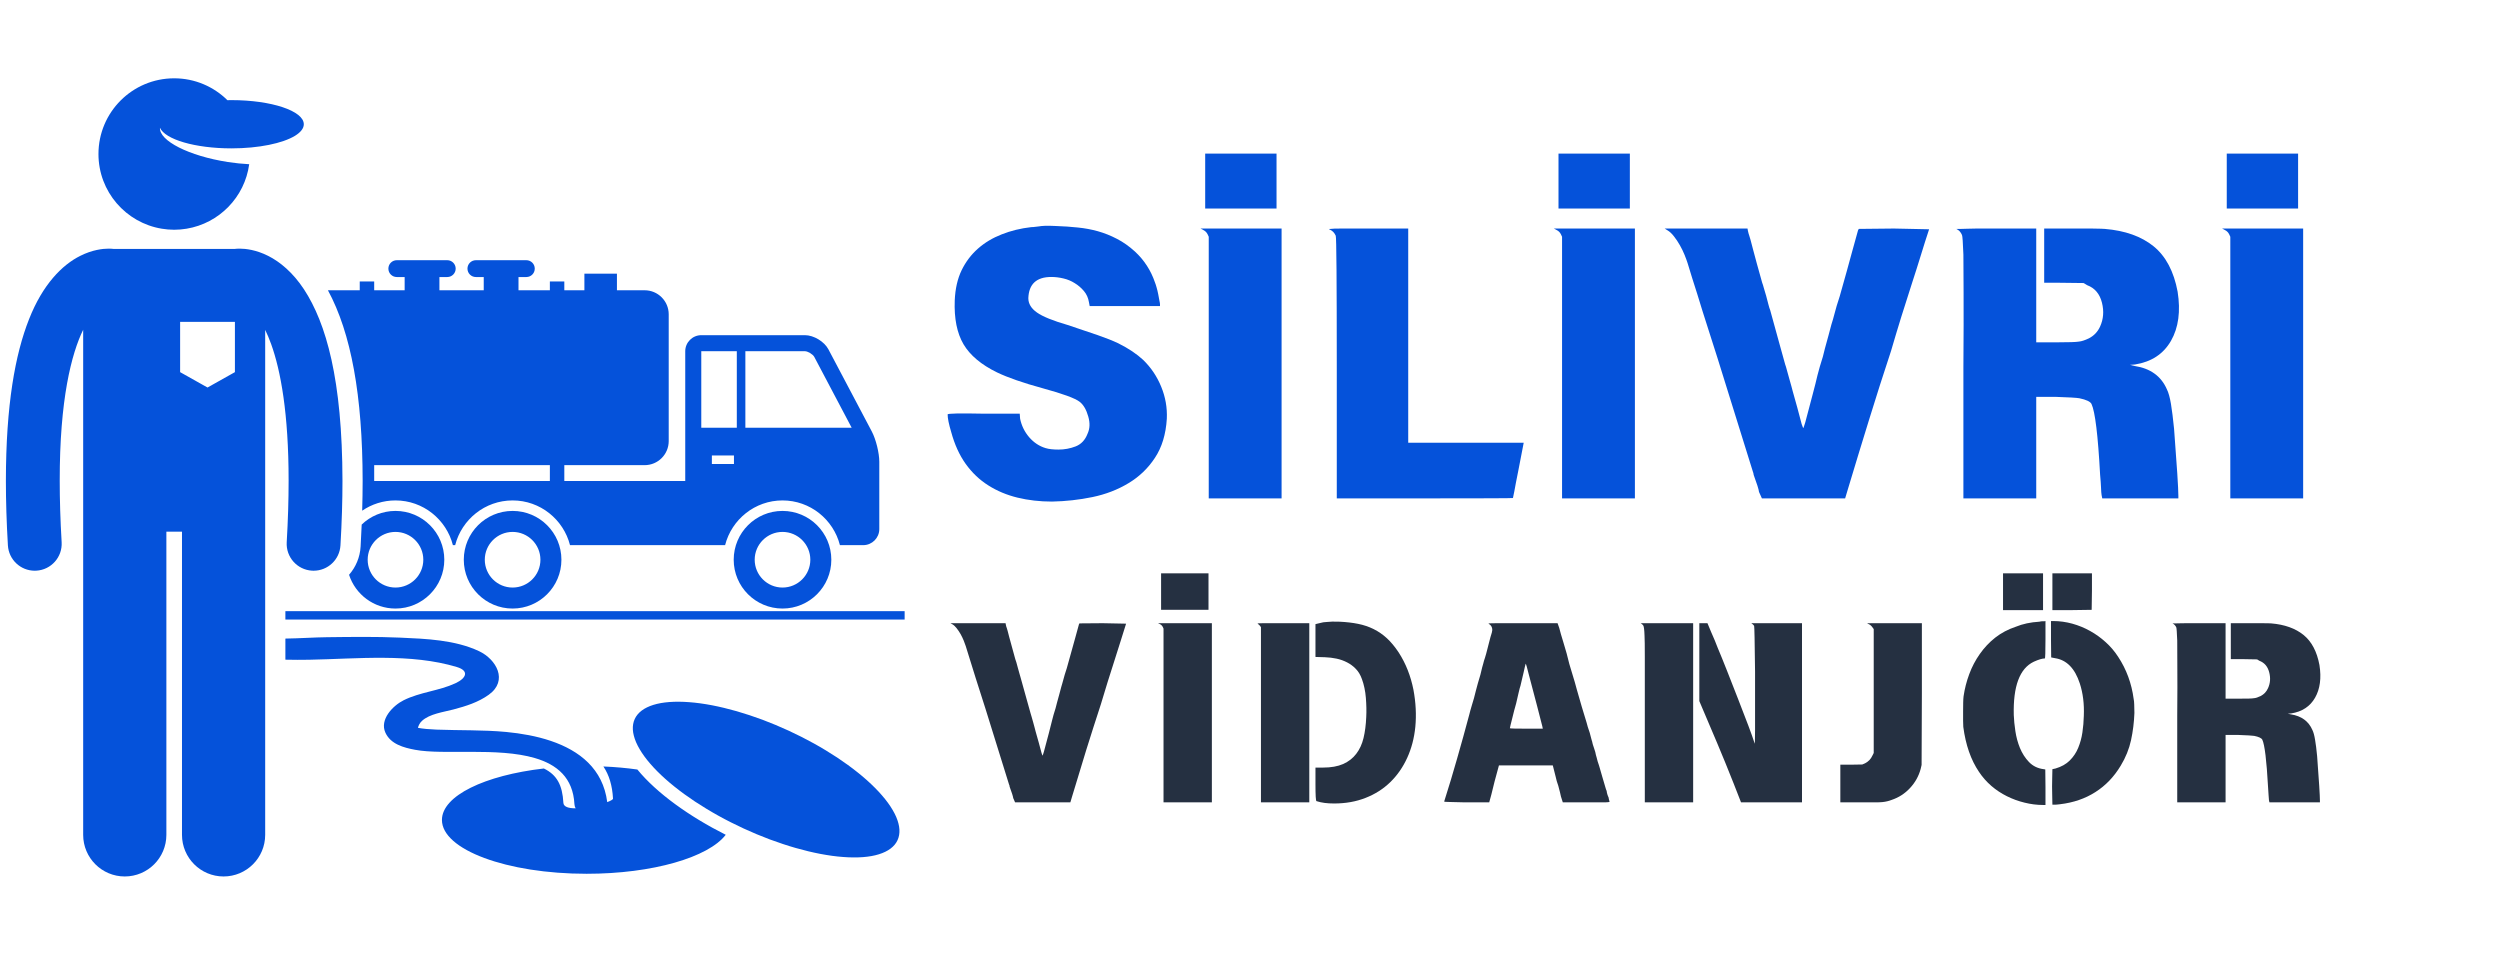 <svg xmlns="http://www.w3.org/2000/svg" xmlns:xlink="http://www.w3.org/1999/xlink" width="557" zoomAndPan="magnify" viewBox="0 0 417.75 161.25" height="215" preserveAspectRatio="xMidYMid meet" version="1.0"><defs><g/><clipPath id="554ea982e1"><path d="M 0.844 41 L 58 41 L 58 147 L 0.844 147 Z M 0.844 41 " clip-rule="nonzero"/></clipPath><clipPath id="81bf19b950"><path d="M 16 13.086 L 51 13.086 L 51 39 L 16 39 Z M 16 13.086 " clip-rule="nonzero"/></clipPath></defs><path fill="#0552da" d="M 106.504 128.586 C 104.703 128.332 102.805 128.16 100.828 128.078 C 101.781 129.504 102.312 131.238 102.434 133.449 C 102.441 133.594 102.062 133.809 101.469 134.035 C 100.758 128.469 96.832 125.426 92.043 123.805 C 89.676 123.004 87.098 122.551 84.598 122.312 C 80.715 121.945 76.809 122.07 72.918 121.918 C 71.859 121.879 70.59 121.773 69.84 121.621 C 69.91 121.285 70.129 120.816 70.492 120.477 C 71.785 119.27 74.133 118.988 75.77 118.551 C 77.859 117.996 79.906 117.363 81.676 116.09 C 84.965 113.727 82.93 110.164 80.047 108.809 C 76.039 106.922 71.191 106.738 66.844 106.547 C 62.785 106.367 58.727 106.43 54.668 106.477 C 52.52 106.5 50.121 106.672 47.688 106.707 L 47.688 110.234 C 49.07 110.27 50.418 110.262 51.699 110.242 C 59.676 110.094 68.641 109.129 76.355 111.465 C 78.43 112.09 77.949 113.316 76.094 114.176 C 73.34 115.453 70.195 115.641 67.449 117.012 C 65.668 117.898 63.391 120.223 64.402 122.43 C 65.285 124.359 67.461 124.934 69.375 125.293 C 74.141 126.191 83.176 124.844 89.391 126.676 C 93.062 127.754 95.75 129.945 95.988 134.371 C 96 134.625 96.07 134.859 96.184 135.07 C 95.031 135.074 94.176 134.832 94.141 134.152 C 93.98 131.184 93.062 129.484 90.879 128.414 C 81.016 129.551 73.848 132.969 73.848 137.012 C 73.848 141.98 84.676 146.008 98.027 146.008 C 109.07 146.008 118.375 143.254 121.27 139.492 C 115.211 136.445 109.738 132.539 106.504 128.586 Z M 69.453 121.523 C 69.359 121.488 69.375 121.48 69.453 121.523 Z M 69.453 121.523 " fill-opacity="1" fill-rule="nonzero"/><path fill="#0552da" d="M 131.789 122.098 C 132.508 122.43 133.219 122.773 133.922 123.129 C 134.625 123.484 135.32 123.852 136 124.23 C 136.684 124.609 137.348 124.992 138 125.391 C 138.652 125.785 139.289 126.188 139.906 126.594 C 140.523 127.004 141.117 127.418 141.695 127.836 C 142.27 128.254 142.824 128.676 143.352 129.102 C 143.883 129.523 144.387 129.949 144.863 130.375 C 145.34 130.801 145.789 131.227 146.211 131.652 C 146.633 132.074 147.023 132.496 147.383 132.914 C 147.746 133.328 148.074 133.742 148.371 134.148 C 148.668 134.555 148.93 134.953 149.16 135.348 C 149.391 135.738 149.586 136.121 149.75 136.496 C 149.91 136.871 150.035 137.234 150.125 137.586 C 150.219 137.938 150.273 138.277 150.293 138.605 C 150.309 138.934 150.293 139.246 150.242 139.543 C 150.188 139.844 150.102 140.125 149.977 140.395 C 149.855 140.66 149.695 140.914 149.504 141.145 C 149.309 141.379 149.082 141.594 148.82 141.793 C 148.559 141.992 148.266 142.168 147.938 142.328 C 147.613 142.488 147.254 142.629 146.863 142.75 C 146.477 142.871 146.059 142.969 145.609 143.051 C 145.16 143.129 144.688 143.188 144.184 143.227 C 143.684 143.266 143.156 143.281 142.605 143.277 C 142.051 143.273 141.477 143.25 140.883 143.203 C 140.285 143.16 139.672 143.094 139.039 143.008 C 138.402 142.922 137.754 142.812 137.086 142.688 C 136.422 142.559 135.742 142.414 135.047 142.246 C 134.355 142.078 133.652 141.895 132.941 141.691 C 132.23 141.488 131.512 141.266 130.789 141.023 C 130.066 140.785 129.34 140.527 128.609 140.258 C 127.879 139.984 127.152 139.695 126.422 139.391 C 125.695 139.086 124.973 138.77 124.254 138.438 C 123.535 138.105 122.824 137.762 122.121 137.406 C 121.414 137.051 120.723 136.684 120.043 136.305 C 119.359 135.926 118.695 135.543 118.043 135.145 C 117.391 134.75 116.754 134.348 116.137 133.941 C 115.52 133.531 114.926 133.117 114.348 132.699 C 113.773 132.281 113.219 131.859 112.691 131.434 C 112.16 131.012 111.656 130.586 111.18 130.16 C 110.703 129.734 110.254 129.309 109.832 128.883 C 109.41 128.461 109.02 128.039 108.66 127.621 C 108.297 127.207 107.969 126.793 107.672 126.387 C 107.375 125.98 107.113 125.582 106.883 125.188 C 106.652 124.797 106.457 124.414 106.293 124.039 C 106.133 123.664 106.008 123.301 105.918 122.949 C 105.824 122.598 105.77 122.258 105.75 121.93 C 105.73 121.602 105.75 121.289 105.801 120.992 C 105.855 120.691 105.941 120.41 106.066 120.141 C 106.188 119.875 106.348 119.621 106.539 119.391 C 106.734 119.156 106.961 118.941 107.223 118.742 C 107.484 118.543 107.777 118.367 108.105 118.207 C 108.43 118.047 108.789 117.906 109.18 117.785 C 109.566 117.664 109.984 117.566 110.434 117.484 C 110.883 117.406 111.355 117.348 111.859 117.309 C 112.359 117.27 112.887 117.254 113.438 117.258 C 113.992 117.262 114.562 117.285 115.16 117.332 C 115.754 117.375 116.371 117.441 117.004 117.527 C 117.641 117.613 118.289 117.723 118.957 117.848 C 119.621 117.977 120.301 118.121 120.992 118.289 C 121.688 118.457 122.387 118.641 123.102 118.844 C 123.812 119.047 124.531 119.27 125.254 119.512 C 125.977 119.75 126.703 120.008 127.434 120.277 C 128.164 120.551 128.891 120.84 129.617 121.145 C 130.348 121.449 131.07 121.766 131.789 122.098 Z M 131.789 122.098 " fill-opacity="1" fill-rule="nonzero"/><path fill="#0552da" d="M 60.258 91.328 C 60.156 93.137 59.441 94.773 58.328 96.047 C 59.387 99.32 62.457 101.688 66.086 101.688 C 70.59 101.688 74.242 98.035 74.242 93.531 C 74.242 89.027 70.59 85.375 66.086 85.375 C 63.891 85.375 61.902 86.246 60.438 87.656 C 60.391 88.863 60.332 90.086 60.258 91.328 Z M 66.086 88.883 C 68.648 88.883 70.734 90.969 70.734 93.531 C 70.734 96.098 68.648 98.18 66.086 98.18 C 63.523 98.18 61.438 96.098 61.438 93.531 C 61.438 90.969 63.523 88.883 66.086 88.883 Z M 66.086 88.883 " fill-opacity="1" fill-rule="nonzero"/><path fill="#0552da" d="M 85.656 101.688 C 90.16 101.688 93.812 98.035 93.812 93.531 C 93.812 89.027 90.16 85.375 85.656 85.375 C 81.148 85.375 77.5 89.027 77.5 93.531 C 77.5 98.035 81.148 101.688 85.656 101.688 Z M 85.656 88.883 C 88.219 88.883 90.305 90.969 90.305 93.531 C 90.305 96.098 88.219 98.18 85.656 98.18 C 83.09 98.18 81.008 96.098 81.008 93.531 C 81.008 90.969 83.094 88.883 85.656 88.883 Z M 85.656 88.883 " fill-opacity="1" fill-rule="nonzero"/><path fill="#0552da" d="M 130.758 85.375 C 126.254 85.375 122.602 89.027 122.602 93.531 C 122.602 98.035 126.254 101.688 130.758 101.688 C 135.262 101.688 138.914 98.035 138.914 93.531 C 138.914 89.027 135.262 85.375 130.758 85.375 Z M 135.406 93.531 C 135.406 96.094 133.32 98.18 130.758 98.18 C 128.195 98.18 126.109 96.094 126.109 93.531 C 126.109 90.969 128.195 88.883 130.758 88.883 C 133.32 88.883 135.406 90.969 135.406 93.531 Z M 135.406 93.531 " fill-opacity="1" fill-rule="nonzero"/><path fill="#0552da" d="M 60.598 80.355 C 60.598 81.965 60.57 83.629 60.52 85.336 C 62.109 84.254 64.023 83.621 66.086 83.621 C 70.707 83.621 74.586 86.809 75.68 91.094 L 76.059 91.094 C 77.152 86.809 81.035 83.621 85.656 83.621 C 90.277 83.621 94.156 86.809 95.25 91.094 L 121.164 91.094 C 122.254 86.809 126.137 83.621 130.758 83.621 C 135.383 83.621 139.262 86.809 140.352 91.094 L 144.25 91.094 C 145.723 91.094 146.93 89.887 146.93 88.414 L 146.93 77.152 C 146.93 75.68 146.367 73.41 145.68 72.105 L 138.43 58.379 C 137.742 57.074 135.977 56.008 134.504 56.008 L 117.184 56.008 C 115.711 56.008 114.504 57.215 114.504 58.688 L 114.504 80.371 L 94.297 80.371 L 94.297 77.727 L 107.719 77.727 C 109.941 77.727 111.742 75.926 111.742 73.703 L 111.742 52.527 C 111.742 50.305 109.941 48.504 107.719 48.504 L 103.09 48.504 L 103.09 45.73 L 97.652 45.73 L 97.652 48.504 L 94.297 48.504 L 94.297 47.031 L 91.883 47.031 L 91.883 48.504 L 86.641 48.504 L 86.641 46.293 L 87.953 46.293 C 88.73 46.293 89.359 45.664 89.359 44.887 C 89.359 44.109 88.73 43.48 87.953 43.48 L 79.52 43.48 C 78.742 43.48 78.113 44.109 78.113 44.887 C 78.113 45.664 78.742 46.293 79.52 46.293 L 80.832 46.293 L 80.832 48.504 L 73.426 48.504 L 73.426 46.293 L 74.738 46.293 C 75.516 46.293 76.145 45.664 76.145 44.887 C 76.145 44.109 75.516 43.48 74.738 43.48 L 66.305 43.48 C 65.527 43.48 64.898 44.109 64.898 44.887 C 64.898 45.664 65.527 46.293 66.305 46.293 L 67.617 46.293 L 67.617 48.504 L 62.527 48.504 L 62.527 47.031 L 60.113 47.031 L 60.113 48.504 L 54.797 48.504 C 58.676 55.664 60.578 66.113 60.598 80.355 Z M 118.953 77.539 L 118.953 76.113 L 122.645 76.113 L 122.645 77.539 Z M 136.062 59.629 L 142.312 71.469 L 124.551 71.469 L 124.551 58.688 L 134.504 58.688 C 134.98 58.688 135.84 59.207 136.062 59.629 Z M 123.121 58.688 L 123.121 71.469 L 117.184 71.469 L 117.184 58.688 Z M 91.883 77.727 L 91.883 80.371 L 62.527 80.371 L 62.527 77.727 Z M 91.883 77.727 " fill-opacity="1" fill-rule="nonzero"/><path fill="#0552da" d="M 90.574 102.125 L 47.688 102.125 L 47.688 103.527 L 151.164 103.527 L 151.164 102.125 Z M 90.574 102.125 " fill-opacity="1" fill-rule="nonzero"/><g clip-path="url(#554ea982e1)"><path fill="#0552da" d="M 44.312 84.398 L 44.312 55.125 C 44.648 55.809 44.984 56.594 45.312 57.508 C 46.898 61.902 48.234 69.109 48.227 80.359 C 48.227 83.461 48.129 86.867 47.91 90.609 C 47.766 93.09 49.66 95.215 52.141 95.359 C 52.227 95.367 52.316 95.367 52.406 95.367 C 54.77 95.367 56.754 93.523 56.891 91.133 C 57.121 87.234 57.227 83.652 57.227 80.363 C 57.203 63.391 54.492 53.996 50.797 48.348 C 48.949 45.543 46.789 43.746 44.793 42.75 C 42.797 41.746 41.047 41.547 40.047 41.547 C 39.688 41.547 39.418 41.57 39.25 41.594 C 39.246 41.594 39.242 41.594 39.238 41.594 L 18.965 41.594 C 18.965 41.594 18.961 41.594 18.957 41.594 C 18.789 41.574 18.52 41.547 18.164 41.547 C 17.164 41.547 15.414 41.746 13.418 42.75 C 10.395 44.25 7.133 47.531 4.852 53.344 C 2.543 59.18 0.992 67.617 0.984 80.359 C 0.984 83.652 1.09 87.234 1.32 91.133 C 1.461 93.523 3.441 95.367 5.805 95.367 C 5.895 95.367 5.984 95.367 6.07 95.359 C 8.555 95.215 10.445 93.086 10.301 90.605 C 10.078 86.867 9.98 83.461 9.98 80.359 C 9.961 66.742 11.945 59.094 13.898 55.102 L 13.898 139.504 C 13.898 143.344 17.012 146.457 20.848 146.457 C 24.688 146.457 27.801 143.344 27.801 139.504 L 27.801 88.84 L 30.41 88.84 L 30.41 139.504 C 30.41 143.344 33.523 146.457 37.359 146.457 C 41.199 146.457 44.312 143.344 44.312 139.504 Z M 30.098 53.789 L 39.254 53.789 L 39.254 62.184 L 34.676 64.754 L 30.098 62.184 Z M 30.098 53.789 " fill-opacity="1" fill-rule="nonzero"/></g><g clip-path="url(#81bf19b950)"><path fill="#0552da" d="M 31.168 38.219 C 36.621 37.324 40.898 32.945 41.641 27.441 C 40.5 27.383 39.293 27.262 38.059 27.07 C 31.578 26.062 26.586 23.523 26.73 21.352 C 27.586 23.297 32.602 24.793 38.676 24.793 C 43.262 24.793 47.25 23.941 49.301 22.688 C 50.234 22.113 50.766 21.457 50.766 20.762 C 50.766 18.535 45.355 16.73 38.676 16.73 C 38.449 16.73 38.227 16.738 38 16.742 C 35.715 14.484 32.574 13.086 29.105 13.086 C 22.117 13.086 16.453 18.75 16.453 25.738 C 16.453 32.023 21.035 37.234 27.043 38.219 C 27.711 38.328 28.402 38.391 29.105 38.391 C 29.809 38.391 30.496 38.328 31.168 38.219 Z M 31.168 38.219 " fill-opacity="1" fill-rule="nonzero"/></g><g fill="#253041" fill-opacity="1"><g transform="translate(158.512, 131.043)"><g><path d="M 0.641 -26.719 L 0.312 -26.906 L 9.516 -26.906 L 9.562 -26.672 C 9.582 -26.566 9.602 -26.469 9.625 -26.375 C 9.656 -26.281 9.688 -26.191 9.719 -26.109 C 9.77 -25.984 9.906 -25.484 10.125 -24.609 C 10.352 -23.734 10.691 -22.5 11.141 -20.906 C 11.203 -20.77 11.266 -20.582 11.328 -20.344 C 11.391 -20.102 11.473 -19.797 11.578 -19.422 C 11.691 -19.055 11.781 -18.738 11.844 -18.469 C 11.906 -18.207 11.961 -18.008 12.016 -17.875 C 12.441 -16.332 12.797 -15.062 13.078 -14.062 C 13.359 -13.07 13.566 -12.328 13.703 -11.828 C 13.754 -11.691 13.812 -11.5 13.875 -11.25 C 13.938 -11 14.023 -10.688 14.141 -10.312 C 14.242 -9.938 14.328 -9.629 14.391 -9.391 C 14.453 -9.148 14.5 -8.969 14.531 -8.844 C 14.719 -8.227 14.891 -7.617 15.047 -7.016 C 15.203 -6.422 15.363 -5.82 15.531 -5.219 C 15.633 -4.945 15.688 -4.801 15.688 -4.781 C 15.707 -4.75 15.785 -4.961 15.922 -5.422 C 16.242 -6.609 16.516 -7.625 16.734 -8.469 C 16.961 -9.32 17.145 -10.039 17.281 -10.625 C 17.352 -10.914 17.438 -11.234 17.531 -11.578 C 17.625 -11.93 17.738 -12.305 17.875 -12.703 C 17.926 -12.91 18.004 -13.211 18.109 -13.609 C 18.223 -14.016 18.359 -14.508 18.516 -15.094 C 18.648 -15.594 18.754 -15.984 18.828 -16.266 C 18.91 -16.547 18.961 -16.723 18.984 -16.797 C 19.148 -17.379 19.289 -17.883 19.406 -18.312 C 19.531 -18.738 19.645 -19.098 19.75 -19.391 C 20.332 -21.461 20.789 -23.109 21.125 -24.328 C 21.457 -25.547 21.676 -26.344 21.781 -26.719 L 21.859 -26.875 L 25.766 -26.906 C 28.359 -26.852 29.656 -26.828 29.656 -26.828 C 29.363 -25.93 29.066 -24.984 28.766 -23.984 C 28.461 -22.992 28.125 -21.926 27.75 -20.781 C 27.352 -19.562 26.961 -18.332 26.578 -17.094 C 26.191 -15.863 25.812 -14.613 25.438 -13.344 C 24.594 -10.758 23.773 -8.203 22.984 -5.672 C 22.203 -3.141 21.426 -0.586 20.656 1.984 L 20.344 3.031 L 11.109 3.031 L 10.797 2.312 C 10.766 2.039 10.562 1.398 10.188 0.391 L 10.188 0.281 L 10.156 0.234 L 10.156 0.156 L 10.109 0.078 C 8.68 -4.535 7.367 -8.754 6.172 -12.578 C 5.453 -14.836 4.906 -16.551 4.531 -17.719 C 4.164 -18.883 3.969 -19.52 3.938 -19.625 C 3.539 -20.875 3.18 -22.031 2.859 -23.094 C 2.785 -23.332 2.676 -23.629 2.531 -23.984 C 2.383 -24.348 2.211 -24.707 2.016 -25.062 C 1.816 -25.414 1.598 -25.742 1.359 -26.047 C 1.117 -26.359 0.879 -26.582 0.641 -26.719 Z M 0.641 -26.719 "/></g></g></g><g fill="#253041" fill-opacity="1"><g transform="translate(191.237, 131.043)"><g><path d="M 2.594 -26.75 L 2.266 -26.906 L 11.266 -26.906 L 11.266 3.031 L 3.188 3.031 L 3.188 -26 L 3.062 -26.281 C 2.957 -26.488 2.801 -26.645 2.594 -26.75 Z M 2.781 -35.234 L 10.703 -35.234 L 10.703 -29.141 L 2.781 -29.141 Z M 2.781 -35.234 "/></g></g></g><g fill="#253041" fill-opacity="1"><g transform="translate(207.799, 131.043)"><g><path d="M 2.344 -26.828 C 2.32 -26.828 2.348 -26.844 2.422 -26.875 C 2.555 -26.895 2.961 -26.906 3.641 -26.906 C 4.316 -26.906 5.281 -26.906 6.531 -26.906 L 10.984 -26.906 L 10.984 3.031 L 2.906 3.031 L 2.906 -26.234 L 2.75 -26.469 C 2.594 -26.633 2.457 -26.754 2.344 -26.828 Z M 13.891 -27.109 C 14.16 -27.141 14.473 -27.16 14.828 -27.172 C 15.191 -27.18 15.609 -27.176 16.078 -27.156 C 17.191 -27.102 18.211 -26.984 19.141 -26.797 C 20.078 -26.609 20.941 -26.316 21.734 -25.922 C 22.535 -25.523 23.273 -25.016 23.953 -24.391 C 24.629 -23.766 25.285 -22.973 25.922 -22.016 C 27.109 -20.18 27.93 -18.098 28.391 -15.766 C 28.785 -13.641 28.891 -11.582 28.703 -9.594 C 28.516 -7.707 28.062 -5.977 27.344 -4.406 C 26.633 -2.844 25.691 -1.488 24.516 -0.344 C 23.348 0.789 21.973 1.664 20.391 2.281 C 18.816 2.906 17.062 3.219 15.125 3.219 C 14.539 3.219 14.008 3.188 13.531 3.125 C 13.051 3.062 12.602 2.961 12.188 2.828 C 12.07 2.797 12.016 1.852 12.016 0 L 12.016 -2.781 L 13.297 -2.781 C 14.617 -2.781 15.734 -2.977 16.641 -3.375 C 17.547 -3.781 18.273 -4.348 18.828 -5.078 C 19.391 -5.805 19.797 -6.688 20.047 -7.719 C 20.297 -8.758 20.445 -9.93 20.5 -11.234 C 20.551 -12.211 20.531 -13.273 20.438 -14.422 C 20.344 -15.578 20.125 -16.625 19.781 -17.562 C 19.539 -18.25 19.203 -18.816 18.766 -19.266 C 18.328 -19.723 17.836 -20.086 17.297 -20.359 C 16.754 -20.641 16.172 -20.848 15.547 -20.984 C 14.922 -21.117 14.273 -21.195 13.609 -21.219 L 12.016 -21.266 L 12.016 -26.75 L 12.656 -26.906 C 13.133 -27.039 13.547 -27.109 13.891 -27.109 Z M 13.891 -27.109 "/></g></g></g><g fill="#253041" fill-opacity="1"><g transform="translate(240.723, 131.043)"><g><path d="M 8.047 -26.797 C 7.961 -26.816 7.988 -26.844 8.125 -26.875 C 8.312 -26.895 8.875 -26.906 9.812 -26.906 C 10.758 -26.906 12.016 -26.906 13.578 -26.906 L 19.547 -26.906 L 19.828 -26.109 C 19.961 -25.555 20.203 -24.723 20.547 -23.609 C 20.754 -22.922 20.926 -22.336 21.062 -21.859 C 21.195 -21.379 21.289 -21.008 21.344 -20.75 C 21.363 -20.582 21.562 -19.891 21.938 -18.672 C 22.312 -17.473 22.586 -16.52 22.766 -15.812 C 23.055 -14.82 23.332 -13.863 23.594 -12.938 C 23.863 -12.008 24.133 -11.117 24.406 -10.266 C 24.457 -10.086 24.52 -9.859 24.594 -9.578 C 24.676 -9.297 24.785 -8.969 24.922 -8.594 C 25.023 -8.227 25.102 -7.93 25.156 -7.703 C 25.207 -7.473 25.25 -7.32 25.281 -7.25 C 25.312 -7.195 25.344 -7.078 25.375 -6.891 C 25.414 -6.703 25.488 -6.461 25.594 -6.172 C 25.812 -5.555 25.93 -5.129 25.953 -4.891 C 25.984 -4.816 26.023 -4.672 26.078 -4.453 C 26.129 -4.242 26.188 -4.023 26.25 -3.797 C 26.32 -3.578 26.391 -3.375 26.453 -3.188 C 26.523 -3 26.562 -2.879 26.562 -2.828 C 26.582 -2.797 26.672 -2.488 26.828 -1.906 C 26.859 -1.801 26.922 -1.582 27.016 -1.25 C 27.109 -0.914 27.207 -0.582 27.312 -0.25 C 27.414 0.07 27.504 0.375 27.578 0.656 C 27.66 0.938 27.719 1.086 27.75 1.109 C 27.75 1.223 27.785 1.41 27.859 1.672 C 27.941 1.93 28.008 2.102 28.062 2.188 C 28.094 2.344 28.117 2.477 28.141 2.594 C 28.172 2.719 28.203 2.82 28.234 2.906 C 28.254 2.938 28.211 2.961 28.109 2.984 C 28.004 3.016 27.641 3.031 27.016 3.031 C 26.391 3.031 25.562 3.031 24.531 3.031 L 20.422 3.031 L 20.266 2.547 C 20.211 2.41 20.16 2.242 20.109 2.047 C 20.055 1.848 20.004 1.617 19.953 1.359 C 19.953 1.305 19.922 1.188 19.859 1 C 19.805 0.812 19.742 0.57 19.672 0.281 C 19.566 -0.008 19.477 -0.281 19.406 -0.531 C 19.344 -0.789 19.285 -1.023 19.234 -1.234 L 18.75 -3.141 L 9.75 -3.141 L 9.672 -2.859 C 9.43 -2.016 9.211 -1.207 9.016 -0.438 C 8.816 0.332 8.641 1.051 8.484 1.719 L 8.125 3.031 L 4.062 3.031 C 3 3 2.156 2.977 1.531 2.969 C 0.906 2.957 0.594 2.938 0.594 2.906 C 1.363 0.488 2.094 -1.93 2.781 -4.359 C 3.477 -6.785 4.156 -9.234 4.812 -11.703 C 4.812 -11.754 4.863 -11.957 4.969 -12.312 C 5.082 -12.676 5.164 -12.961 5.219 -13.172 C 5.352 -13.578 5.473 -13.977 5.578 -14.375 C 5.68 -14.77 5.785 -15.18 5.891 -15.609 C 5.992 -15.973 6.102 -16.379 6.219 -16.828 C 6.344 -17.285 6.488 -17.781 6.656 -18.312 C 6.676 -18.395 6.711 -18.547 6.766 -18.766 C 6.816 -18.992 6.875 -19.234 6.938 -19.484 C 7.008 -19.734 7.078 -19.973 7.141 -20.203 C 7.211 -20.43 7.25 -20.57 7.25 -20.625 C 7.301 -20.758 7.352 -20.914 7.406 -21.094 C 7.457 -21.281 7.523 -21.508 7.609 -21.781 C 7.734 -22.312 7.812 -22.613 7.844 -22.688 C 7.895 -22.82 7.953 -23.047 8.016 -23.359 C 8.086 -23.68 8.191 -24.082 8.328 -24.562 C 8.535 -25.195 8.641 -25.598 8.641 -25.766 C 8.641 -26.234 8.441 -26.578 8.047 -26.797 Z M 14.766 -18.234 C 14.453 -19.504 14.27 -20.141 14.219 -20.141 C 14.164 -19.984 14.047 -19.477 13.859 -18.625 C 13.805 -18.414 13.738 -18.129 13.656 -17.766 C 13.57 -17.41 13.469 -16.969 13.344 -16.438 C 13.281 -16.281 13.18 -15.91 13.047 -15.328 C 12.922 -14.742 12.781 -14.133 12.625 -13.5 C 12.406 -12.75 12.191 -11.938 11.984 -11.062 C 11.711 -10 11.578 -9.43 11.578 -9.359 C 11.578 -9.305 12.492 -9.281 14.328 -9.281 L 17.078 -9.281 L 17 -9.672 C 16.789 -10.523 16.5 -11.66 16.125 -13.078 C 15.75 -14.492 15.297 -16.211 14.766 -18.234 Z M 14.766 -18.234 "/></g></g></g><g fill="#253041" fill-opacity="1"><g transform="translate(271.895, 131.043)"><g><path d="M 2.266 -26.906 L 11.031 -26.906 L 11.031 3.031 L 2.953 3.031 L 2.953 -13.859 C 2.953 -16.984 2.953 -19.453 2.953 -21.266 C 2.953 -23.086 2.938 -24.266 2.906 -24.797 C 2.875 -25.836 2.797 -26.426 2.672 -26.562 L 2.594 -26.641 C 2.539 -26.691 2.484 -26.742 2.422 -26.797 C 2.367 -26.848 2.316 -26.883 2.266 -26.906 Z M 12.062 -26.906 L 13.422 -26.906 L 14.047 -25.406 C 14.18 -25.133 14.383 -24.664 14.656 -24 C 14.895 -23.363 15.051 -22.969 15.125 -22.812 C 15.582 -21.727 16.094 -20.473 16.656 -19.047 C 17.227 -17.629 17.859 -16.02 18.547 -14.219 C 19.953 -10.633 20.832 -8.285 21.188 -7.172 L 21.344 -6.766 L 21.375 -9.078 L 21.375 -18.797 C 21.32 -23.805 21.27 -26.363 21.219 -26.469 C 21.133 -26.602 20.977 -26.75 20.75 -26.906 L 29.219 -26.906 L 29.219 3.031 L 19.031 3.031 L 17.797 -0.125 C 16.867 -2.477 15.957 -4.711 15.062 -6.828 C 14.176 -8.941 13.32 -10.953 12.5 -12.859 L 12.062 -13.891 Z M 12.062 -26.906 "/></g></g></g><g fill="#253041" fill-opacity="1"><g transform="translate(306.411, 131.043)"><g><path d="M 5.656 -26.828 C 5.602 -26.859 5.613 -26.879 5.688 -26.891 C 5.77 -26.898 5.984 -26.906 6.328 -26.906 L 14.734 -26.906 L 14.734 -15.094 L 14.688 -3.219 L 14.531 -2.547 C 14.207 -1.348 13.613 -0.285 12.75 0.641 C 11.895 1.566 10.867 2.227 9.672 2.625 C 9.191 2.812 8.688 2.93 8.156 2.984 C 7.895 3.016 7.457 3.031 6.844 3.031 C 6.238 3.031 5.469 3.031 4.531 3.031 L 1.109 3.031 L 1.109 -3.266 L 2.953 -3.266 L 4.781 -3.297 L 5.25 -3.5 C 5.812 -3.789 6.223 -4.227 6.484 -4.812 L 6.688 -5.219 L 6.688 -25.922 L 6.484 -26.203 C 6.273 -26.516 6 -26.723 5.656 -26.828 Z M 5.656 -26.828 "/></g></g></g><g fill="#253041" fill-opacity="1"><g transform="translate(326.237, 131.043)"><g><path d="M 14.531 -27.156 C 14.738 -27.207 14.926 -27.234 15.094 -27.234 C 15.195 -27.234 15.301 -27.234 15.406 -27.234 L 15.562 -27.266 L 15.562 -24.172 C 15.562 -22.066 15.523 -21.016 15.453 -21.016 C 15.023 -21.016 14.41 -20.832 13.609 -20.469 C 11.254 -19.352 10.141 -16.379 10.266 -11.547 C 10.297 -10.742 10.383 -9.852 10.531 -8.875 C 10.676 -7.895 10.93 -6.953 11.297 -6.047 C 11.672 -5.148 12.176 -4.367 12.812 -3.703 C 13.457 -3.035 14.27 -2.641 15.25 -2.516 L 15.531 -2.469 L 15.562 0.484 L 15.562 3.469 L 15.172 3.469 C 14.129 3.469 13.094 3.336 12.062 3.078 C 11.031 2.828 10.047 2.469 9.109 2 C 8.18 1.539 7.316 0.969 6.516 0.281 C 5.723 -0.406 5.035 -1.188 4.453 -2.062 C 3.098 -4.062 2.223 -6.57 1.828 -9.594 C 1.805 -9.832 1.797 -10.164 1.797 -10.594 C 1.797 -11.02 1.797 -11.535 1.797 -12.141 C 1.797 -12.723 1.801 -13.227 1.812 -13.656 C 1.82 -14.082 1.844 -14.426 1.875 -14.688 C 2.062 -15.969 2.379 -17.207 2.828 -18.406 C 3.273 -19.613 3.863 -20.734 4.594 -21.766 C 5.32 -22.805 6.18 -23.719 7.172 -24.5 C 8.172 -25.281 9.312 -25.883 10.594 -26.312 C 11.758 -26.789 13.07 -27.07 14.531 -27.156 Z M 16.484 -24.172 L 16.484 -27.266 L 16.844 -27.266 C 17.926 -27.266 18.992 -27.117 20.047 -26.828 C 21.098 -26.535 22.086 -26.129 23.016 -25.609 C 23.941 -25.098 24.805 -24.477 25.609 -23.75 C 26.422 -23.02 27.117 -22.203 27.703 -21.297 C 29.086 -19.203 29.953 -16.852 30.297 -14.25 C 30.348 -14.039 30.379 -13.727 30.391 -13.312 C 30.41 -12.906 30.422 -12.438 30.422 -11.906 C 30.367 -10.363 30.18 -8.848 29.859 -7.359 C 29.535 -5.879 28.961 -4.461 28.141 -3.109 C 27.023 -1.242 25.613 0.227 23.906 1.312 C 22.195 2.406 20.227 3.082 18 3.344 C 17.781 3.375 17.594 3.395 17.438 3.406 C 17.281 3.414 17.148 3.422 17.047 3.422 L 16.719 3.422 L 16.688 1.875 C 16.656 0.883 16.656 -0.098 16.688 -1.078 L 16.719 -2.516 L 17.234 -2.625 C 18.223 -2.914 19.02 -3.363 19.625 -3.969 C 20.238 -4.582 20.707 -5.285 21.031 -6.078 C 21.363 -6.879 21.598 -7.738 21.734 -8.656 C 21.867 -9.57 21.945 -10.492 21.969 -11.422 C 22.051 -13.41 21.828 -15.219 21.297 -16.844 C 20.473 -19.363 19.094 -20.77 17.156 -21.062 L 16.516 -21.188 Z M 8.469 -35.234 L 15.156 -35.234 L 15.156 -29.094 L 8.469 -29.094 Z M 16.719 -35.234 L 23.328 -35.234 L 23.328 -32.328 L 23.281 -29.141 L 20.016 -29.094 L 16.719 -29.094 Z M 16.719 -35.234 "/></g></g></g><g fill="#253041" fill-opacity="1"><g transform="translate(360.753, 131.043)"><g><path d="M 11.141 -14.297 L 13.453 -14.297 C 14.117 -14.297 14.648 -14.301 15.047 -14.312 C 15.441 -14.32 15.723 -14.344 15.891 -14.375 C 16.18 -14.395 16.551 -14.516 17 -14.734 C 17.562 -15.023 17.973 -15.461 18.234 -16.047 C 18.609 -16.867 18.676 -17.742 18.438 -18.672 C 18.195 -19.648 17.648 -20.301 16.797 -20.625 L 16.406 -20.859 L 13.781 -20.906 L 12.016 -20.906 L 12.016 -26.906 C 13.367 -26.906 14.461 -26.906 15.297 -26.906 C 16.141 -26.906 16.801 -26.906 17.281 -26.906 C 17.758 -26.906 18.102 -26.898 18.312 -26.891 C 18.52 -26.879 18.664 -26.875 18.75 -26.875 C 21.008 -26.688 22.816 -26.039 24.172 -24.938 C 25.523 -23.844 26.41 -22.164 26.828 -19.906 C 27.172 -17.727 26.926 -15.91 26.094 -14.453 C 25.258 -12.992 23.926 -12.117 22.094 -11.828 L 21.531 -11.781 L 22.062 -11.672 C 23.812 -11.398 25.004 -10.535 25.641 -9.078 C 25.828 -8.703 25.977 -8.156 26.094 -7.438 C 26.219 -6.727 26.332 -5.816 26.438 -4.703 C 26.75 -0.555 26.906 1.926 26.906 2.75 L 26.906 3.031 L 18.469 3.031 L 18.391 2.672 C 18.367 2.504 18.348 2.227 18.328 1.844 C 18.316 1.469 18.285 0.984 18.234 0.391 C 17.992 -3.984 17.676 -6.594 17.281 -7.438 C 17.145 -7.707 16.691 -7.922 15.922 -8.078 C 15.629 -8.129 14.738 -8.18 13.25 -8.234 L 11.141 -8.234 L 11.141 3.031 L 3.062 3.031 L 3.062 -11.469 C 3.094 -14.969 3.098 -17.754 3.078 -19.828 C 3.066 -21.898 3.062 -23.289 3.062 -24 C 3.008 -25.352 2.957 -26.086 2.906 -26.203 C 2.77 -26.516 2.555 -26.738 2.266 -26.875 C 2.43 -26.875 2.617 -26.875 2.828 -26.875 C 3.035 -26.875 3.281 -26.879 3.562 -26.891 C 3.844 -26.898 4.164 -26.906 4.531 -26.906 L 11.141 -26.906 Z M 11.141 -14.297 "/></g></g></g><g fill="#0552da" fill-opacity="1"><g transform="translate(156.007, 78.719)"><g><path d="M 17.625 -40.891 C 17.781 -40.93 18.098 -40.961 18.578 -40.984 C 19.066 -41.004 19.688 -40.992 20.438 -40.953 C 21.719 -40.91 22.938 -40.828 24.094 -40.703 C 25.258 -40.586 26.379 -40.379 27.453 -40.078 C 28.535 -39.773 29.594 -39.352 30.625 -38.812 C 31.664 -38.281 32.672 -37.57 33.641 -36.688 C 35.191 -35.25 36.305 -33.531 36.984 -31.531 C 37.066 -31.332 37.156 -31.062 37.25 -30.719 C 37.352 -30.383 37.445 -30 37.531 -29.562 C 37.613 -29.113 37.68 -28.75 37.734 -28.469 C 37.797 -28.195 37.828 -28 37.828 -27.875 L 37.828 -27.578 L 26.078 -27.578 L 25.953 -28.234 C 25.836 -28.953 25.555 -29.57 25.109 -30.094 C 24.672 -30.613 24.16 -31.051 23.578 -31.406 C 23.004 -31.77 22.379 -32.031 21.703 -32.188 C 21.023 -32.352 20.348 -32.438 19.672 -32.438 C 17.191 -32.438 15.91 -31.254 15.828 -28.891 C 15.828 -27.973 16.305 -27.176 17.266 -26.5 C 18.223 -25.82 19.941 -25.125 22.422 -24.406 C 24.379 -23.758 26.047 -23.195 27.422 -22.719 C 28.805 -22.238 29.957 -21.781 30.875 -21.344 C 31.75 -20.906 32.523 -20.457 33.203 -20 C 33.891 -19.539 34.492 -19.066 35.016 -18.578 C 36.328 -17.305 37.332 -15.812 38.031 -14.094 C 38.738 -12.375 39.051 -10.594 38.969 -8.75 C 38.812 -6.156 38.148 -3.977 36.984 -2.219 C 35.828 -0.457 34.348 0.957 32.547 2.031 C 30.754 3.113 28.75 3.883 26.531 4.344 C 24.312 4.801 22.062 5.051 19.781 5.094 C 17.75 5.094 15.832 4.875 14.031 4.438 C 12.227 4 10.598 3.316 9.141 2.391 C 7.68 1.473 6.422 0.273 5.359 -1.203 C 4.305 -2.68 3.5 -4.457 2.938 -6.531 C 2.539 -7.852 2.344 -8.832 2.344 -9.469 C 2.344 -9.633 4.336 -9.676 8.328 -9.594 L 14.391 -9.594 L 14.453 -8.75 C 14.691 -7.594 15.195 -6.562 15.969 -5.656 C 16.75 -4.758 17.66 -4.156 18.703 -3.844 C 18.984 -3.758 19.301 -3.695 19.656 -3.656 C 20.02 -3.613 20.422 -3.594 20.859 -3.594 C 21.859 -3.594 22.816 -3.77 23.734 -4.125 C 24.66 -4.488 25.32 -5.191 25.719 -6.234 C 26.113 -7.078 26.156 -8.035 25.844 -9.109 C 25.52 -10.266 25.039 -11.086 24.406 -11.578 C 23.645 -12.172 21.582 -12.926 18.219 -13.844 C 16.582 -14.289 15.133 -14.734 13.875 -15.172 C 12.613 -15.609 11.523 -16.047 10.609 -16.484 C 7.973 -17.766 6.102 -19.332 5 -21.188 C 3.906 -23.051 3.414 -25.5 3.531 -28.531 C 3.613 -30.457 3.992 -32.129 4.672 -33.547 C 5.359 -34.961 6.27 -36.172 7.406 -37.172 C 8.539 -38.172 9.867 -38.969 11.391 -39.562 C 12.91 -40.164 14.551 -40.566 16.312 -40.766 C 16.551 -40.766 16.805 -40.785 17.078 -40.828 C 17.359 -40.867 17.539 -40.891 17.625 -40.891 Z M 17.625 -40.891 "/></g></g></g><g fill="#0552da" fill-opacity="1"><g transform="translate(197.184, 78.719)"><g><path d="M 3.891 -40.281 L 3.422 -40.531 L 16.969 -40.531 L 16.969 4.562 L 4.797 4.562 L 4.797 -39.156 L 4.609 -39.562 C 4.453 -39.883 4.211 -40.125 3.891 -40.281 Z M 4.203 -53.047 L 16.125 -53.047 L 16.125 -43.875 L 4.203 -43.875 Z M 4.203 -53.047 "/></g></g></g><g fill="#0552da" fill-opacity="1"><g transform="translate(218.642, 78.719)"><g><path d="M 3.594 -40.344 C 3.352 -40.426 3.395 -40.469 3.719 -40.469 C 3.914 -40.508 4.523 -40.531 5.547 -40.531 C 6.566 -40.531 8.035 -40.531 9.953 -40.531 L 16.672 -40.531 L 16.672 -4.734 L 35.969 -4.734 L 35.078 -0.125 C 34.91 0.676 34.773 1.359 34.672 1.922 C 34.578 2.484 34.488 2.961 34.406 3.359 C 34.332 3.797 34.254 4.176 34.172 4.5 C 34.172 4.539 29.254 4.562 19.422 4.562 L 4.734 4.562 L 4.734 -17.203 C 4.734 -31.711 4.676 -39.086 4.562 -39.328 C 4.352 -39.805 4.031 -40.145 3.594 -40.344 Z M 3.594 -40.344 "/></g></g></g><g fill="#0552da" fill-opacity="1"><g transform="translate(256.223, 78.719)"><g><path d="M 3.891 -40.281 L 3.422 -40.531 L 16.969 -40.531 L 16.969 4.562 L 4.797 4.562 L 4.797 -39.156 L 4.609 -39.562 C 4.453 -39.883 4.211 -40.125 3.891 -40.281 Z M 4.203 -53.047 L 16.125 -53.047 L 16.125 -43.875 L 4.203 -43.875 Z M 4.203 -53.047 "/></g></g></g><g fill="#0552da" fill-opacity="1"><g transform="translate(277.681, 78.719)"><g><path d="M 0.953 -40.234 L 0.484 -40.531 L 14.328 -40.531 L 14.391 -40.172 C 14.43 -40.004 14.469 -39.852 14.5 -39.719 C 14.539 -39.582 14.582 -39.453 14.625 -39.328 C 14.707 -39.129 14.914 -38.367 15.25 -37.047 C 15.594 -35.734 16.102 -33.875 16.781 -31.469 C 16.863 -31.27 16.953 -30.988 17.047 -30.625 C 17.148 -30.27 17.285 -29.812 17.453 -29.25 C 17.609 -28.695 17.734 -28.219 17.828 -27.812 C 17.93 -27.414 18.023 -27.117 18.109 -26.922 C 18.742 -24.598 19.27 -22.688 19.688 -21.188 C 20.113 -19.688 20.426 -18.562 20.625 -17.812 C 20.707 -17.602 20.797 -17.312 20.891 -16.938 C 20.992 -16.562 21.125 -16.094 21.281 -15.531 C 21.438 -14.969 21.566 -14.504 21.672 -14.141 C 21.773 -13.785 21.848 -13.508 21.891 -13.312 C 22.16 -12.395 22.414 -11.484 22.656 -10.578 C 22.895 -9.68 23.133 -8.773 23.375 -7.859 C 23.539 -7.453 23.625 -7.227 23.625 -7.188 C 23.664 -7.156 23.785 -7.477 23.984 -8.156 C 24.461 -9.945 24.867 -11.484 25.203 -12.766 C 25.547 -14.047 25.816 -15.125 26.016 -16 C 26.141 -16.445 26.27 -16.926 26.406 -17.438 C 26.551 -17.957 26.723 -18.52 26.922 -19.125 C 26.992 -19.445 27.109 -19.906 27.266 -20.5 C 27.43 -21.102 27.633 -21.844 27.875 -22.719 C 28.07 -23.477 28.227 -24.066 28.344 -24.484 C 28.469 -24.91 28.551 -25.18 28.594 -25.297 C 28.832 -26.18 29.039 -26.941 29.219 -27.578 C 29.406 -28.211 29.578 -28.754 29.734 -29.203 C 30.617 -32.316 31.305 -34.789 31.797 -36.625 C 32.297 -38.469 32.629 -39.672 32.797 -40.234 L 32.922 -40.469 L 38.797 -40.531 C 42.711 -40.445 44.672 -40.406 44.672 -40.406 C 44.223 -39.051 43.77 -37.625 43.312 -36.125 C 42.852 -34.625 42.344 -33.016 41.781 -31.297 C 41.188 -29.453 40.598 -27.602 40.016 -25.75 C 39.441 -23.895 38.875 -22.004 38.312 -20.078 C 37.031 -16.203 35.801 -12.352 34.625 -8.531 C 33.445 -4.719 32.273 -0.875 31.109 3 L 30.641 4.562 L 16.734 4.562 L 16.25 3.484 C 16.207 3.078 15.906 2.113 15.344 0.594 L 15.344 0.422 L 15.281 0.359 L 15.281 0.234 L 15.234 0.125 C 13.066 -6.832 11.086 -13.188 9.297 -18.938 C 8.211 -22.344 7.391 -24.922 6.828 -26.672 C 6.273 -28.43 5.977 -29.395 5.938 -29.562 C 5.332 -31.438 4.789 -33.172 4.312 -34.766 C 4.195 -35.129 4.031 -35.582 3.812 -36.125 C 3.594 -36.664 3.332 -37.203 3.031 -37.734 C 2.727 -38.273 2.395 -38.773 2.031 -39.234 C 1.676 -39.691 1.316 -40.023 0.953 -40.234 Z M 0.953 -40.234 "/></g></g></g><g fill="#0552da" fill-opacity="1"><g transform="translate(323.474, 78.719)"><g><path d="M 16.781 -21.516 L 20.266 -21.516 C 21.266 -21.516 22.062 -21.523 22.656 -21.547 C 23.258 -21.566 23.68 -21.598 23.922 -21.641 C 24.359 -21.68 24.914 -21.863 25.594 -22.188 C 26.438 -22.625 27.055 -23.281 27.453 -24.156 C 28.016 -25.395 28.117 -26.719 27.766 -28.125 C 27.398 -29.602 26.578 -30.582 25.297 -31.062 L 24.703 -31.422 L 20.75 -31.469 L 18.109 -31.469 L 18.109 -40.531 C 20.141 -40.531 21.785 -40.531 23.047 -40.531 C 24.305 -40.531 25.297 -40.531 26.016 -40.531 C 26.734 -40.531 27.254 -40.52 27.578 -40.5 C 27.898 -40.477 28.117 -40.469 28.234 -40.469 C 31.629 -40.188 34.348 -39.219 36.391 -37.562 C 38.43 -35.906 39.77 -33.379 40.406 -29.984 C 40.926 -26.703 40.555 -23.961 39.297 -21.766 C 38.035 -19.566 36.031 -18.25 33.281 -17.812 L 32.438 -17.75 L 33.219 -17.562 C 35.852 -17.164 37.648 -15.867 38.609 -13.672 C 38.891 -13.109 39.117 -12.285 39.297 -11.203 C 39.473 -10.129 39.645 -8.754 39.812 -7.078 C 40.289 -0.836 40.531 2.898 40.531 4.141 L 40.531 4.562 L 27.812 4.562 L 27.703 4.016 C 27.66 3.773 27.629 3.363 27.609 2.781 C 27.586 2.207 27.535 1.477 27.453 0.594 C 27.098 -6 26.617 -9.938 26.016 -11.219 C 25.816 -11.613 25.141 -11.93 23.984 -12.172 C 23.547 -12.254 22.207 -12.332 19.969 -12.406 L 16.781 -12.406 L 16.781 4.562 L 4.609 4.562 L 4.609 -17.266 C 4.648 -22.547 4.66 -26.742 4.641 -29.859 C 4.617 -32.973 4.609 -35.07 4.609 -36.156 C 4.535 -38.188 4.457 -39.285 4.375 -39.453 C 4.176 -39.93 3.859 -40.27 3.422 -40.469 C 3.66 -40.469 3.938 -40.469 4.25 -40.469 C 4.57 -40.469 4.941 -40.477 5.359 -40.5 C 5.785 -40.52 6.273 -40.531 6.828 -40.531 L 16.781 -40.531 Z M 16.781 -21.516 "/></g></g></g><g fill="#0552da" fill-opacity="1"><g transform="translate(367.888, 78.719)"><g><path d="M 3.891 -40.281 L 3.422 -40.531 L 16.969 -40.531 L 16.969 4.562 L 4.797 4.562 L 4.797 -39.156 L 4.609 -39.562 C 4.453 -39.883 4.211 -40.125 3.891 -40.281 Z M 4.203 -53.047 L 16.125 -53.047 L 16.125 -43.875 L 4.203 -43.875 Z M 4.203 -53.047 "/></g></g></g></svg>